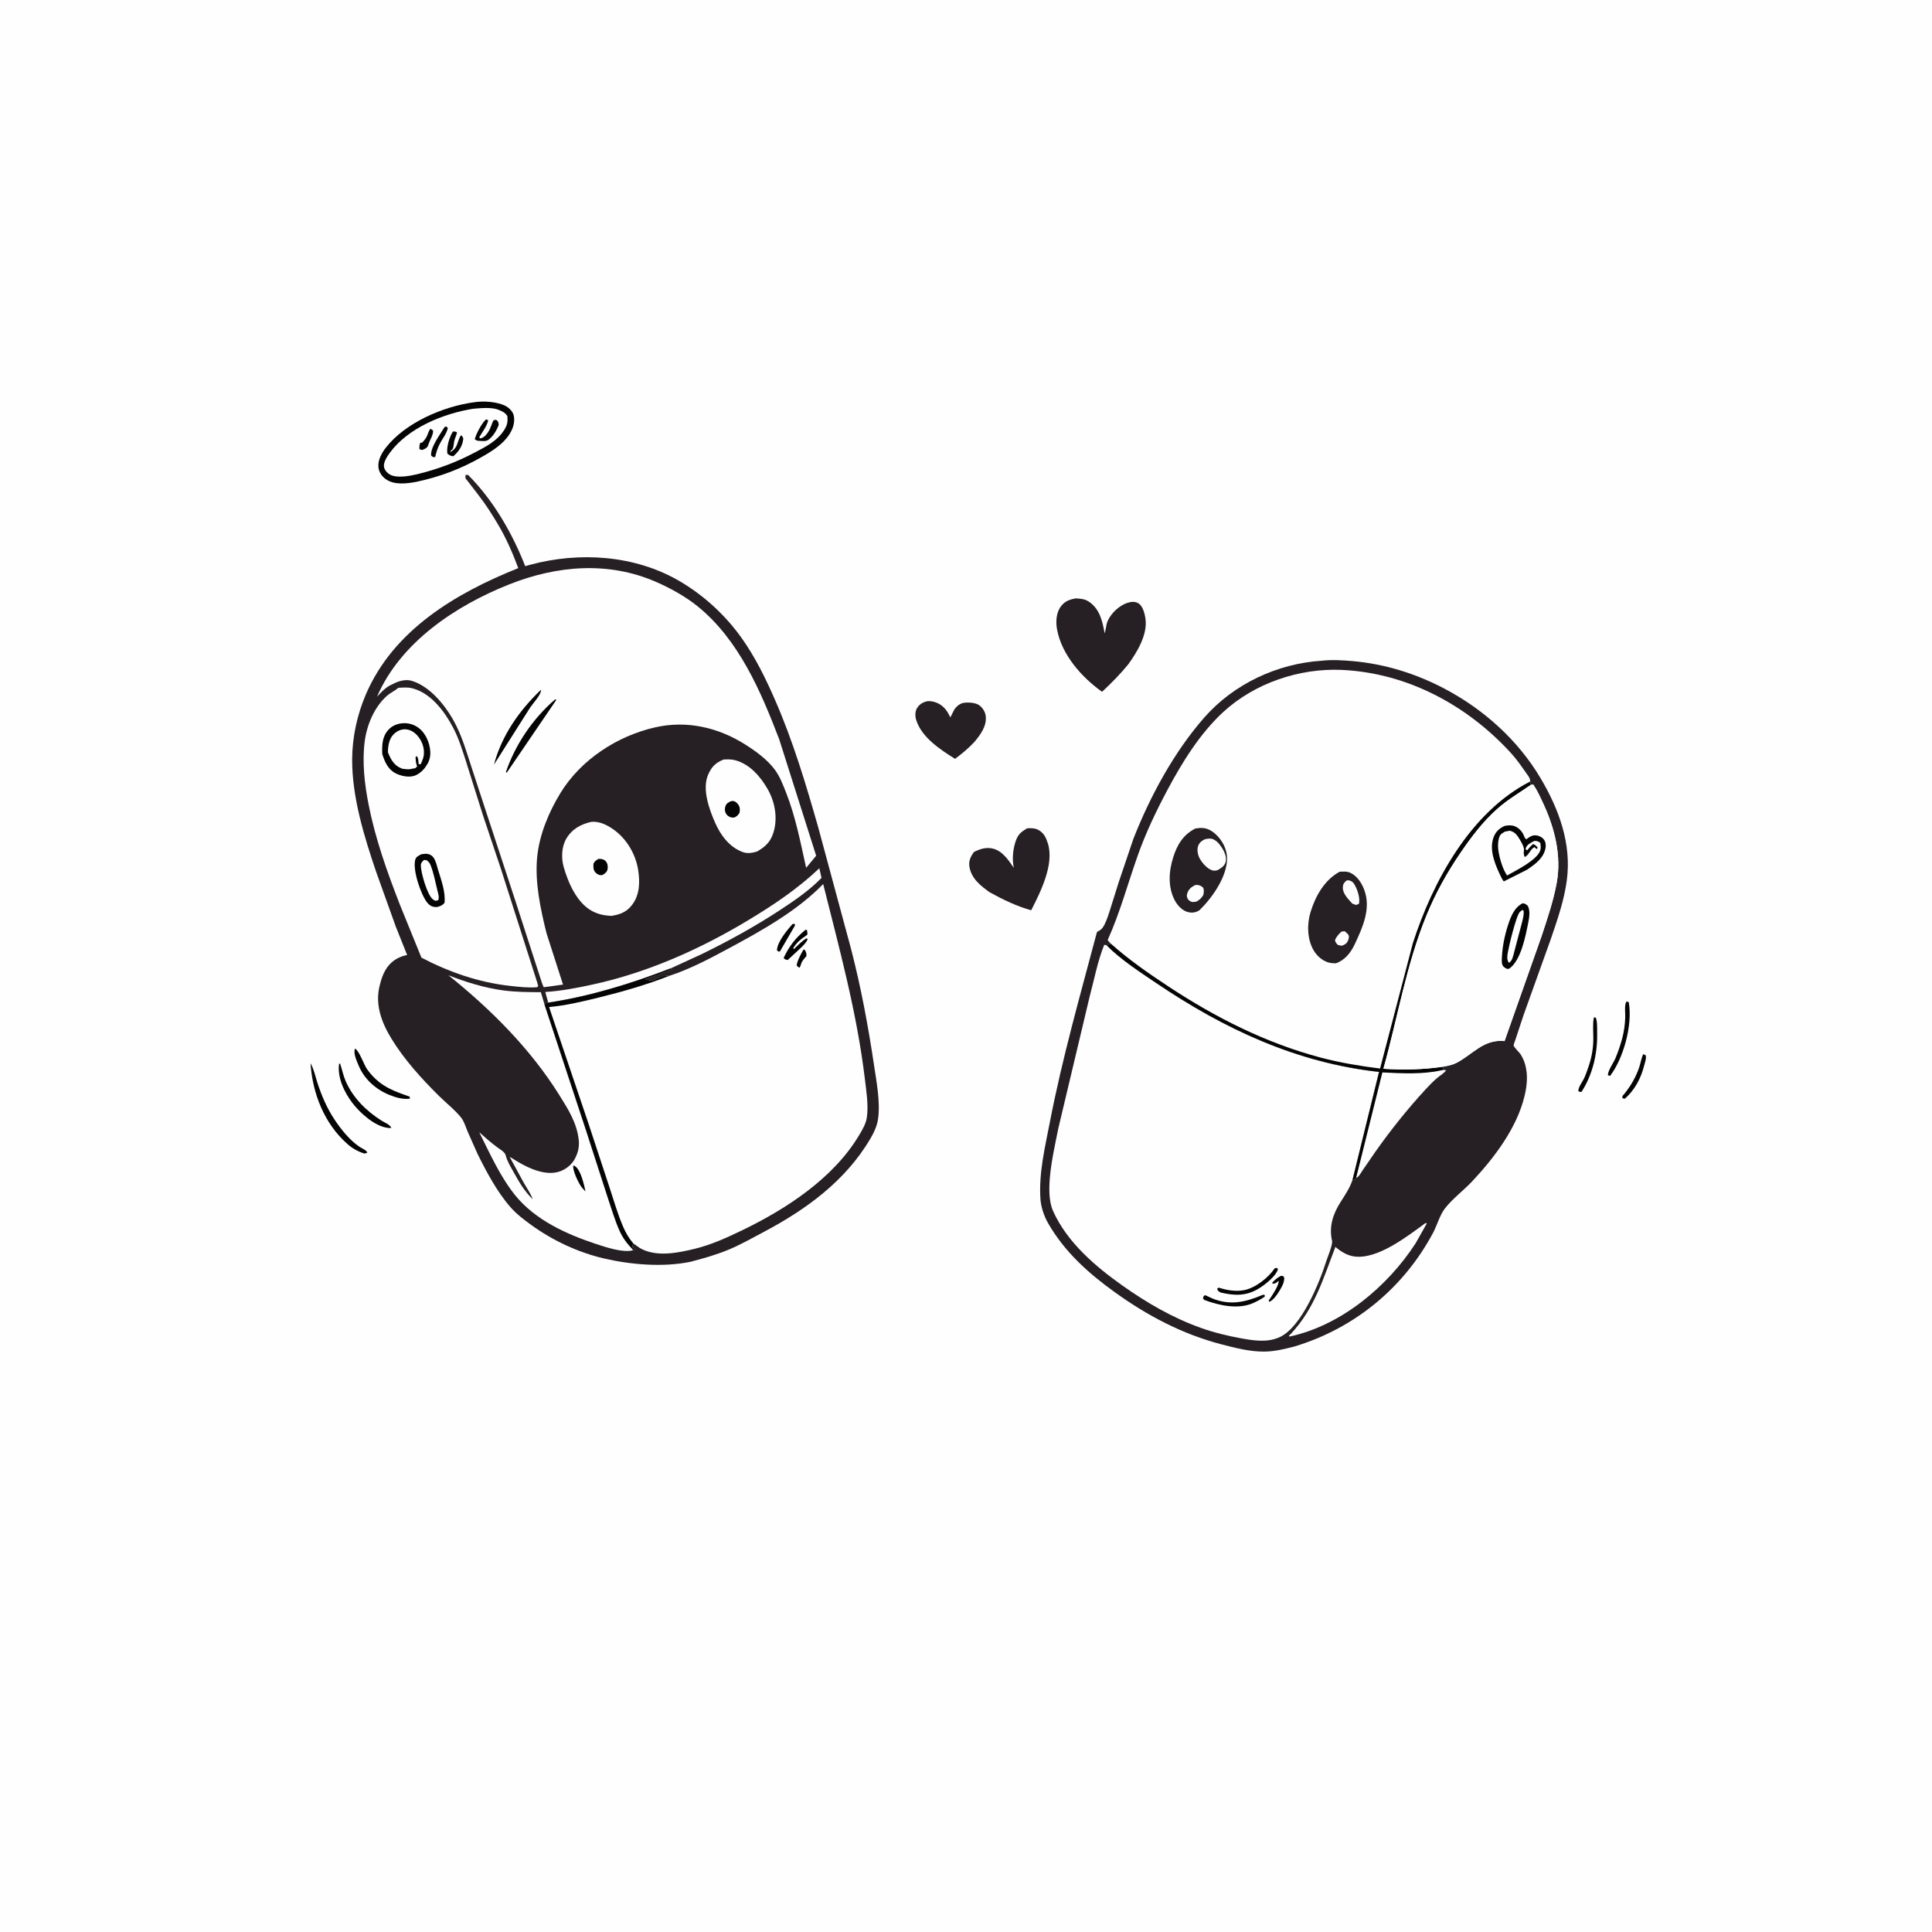 <svg version="1.1" xmlns="http://www.w3.org/2000/svg" style="display: block;" viewBox="0 0 2048 2048" width="1024" height="1024">
<path transform="translate(0,0)" fill="rgb(254,254,254)" d="M -0 -0 L 2048 0 L 2048 2048 L -0 2048 L -0 -0 z"/>
<path transform="translate(0,0)" fill="rgb(5,4,5)" d="M 1741.75 1117.5 L 1744.38 1118.5 C 1744.68 1119.54 1744.81 1119.75 1744.78 1121 C 1744.72 1123.71 1743.46 1127.24 1742.78 1129.89 C 1739.4 1143.14 1732.84 1155.5 1722.5 1164.61 L 1720.06 1164.36 C 1719.19 1161.54 1720.36 1161.44 1722.01 1159.39 C 1728.65 1151.1 1733.88 1142.12 1737.4 1132.06 C 1739.1 1127.21 1739.73 1122.28 1741.75 1117.5 z"/>
<path transform="translate(0,0)" fill="rgb(5,4,5)" d="M 1689.53 1078.5 L 1691.48 1078.66 C 1691.94 1079.64 1692.06 1079.78 1692.32 1081 C 1693.28 1085.53 1692.96 1091.29 1693.04 1095.94 C 1693.43 1117.14 1688.11 1139.55 1676.42 1157.5 C 1675.21 1157.61 1674.32 1157.19 1673.18 1156.82 C 1672.55 1153.2 1677.29 1146.97 1678.98 1143.5 C 1680.89 1139.59 1682.28 1135.37 1683.71 1131.27 C 1687.04 1121.78 1688.89 1111.92 1689 1101.85 C 1689.07 1094.24 1688.15 1085.97 1689.53 1078.5 z"/>
<path transform="translate(0,0)" fill="rgb(5,4,5)" d="M 1724.28 1061.5 L 1726.5 1062.35 L 1726.68 1063.15 C 1730.58 1086.69 1721.08 1121.65 1706.78 1140.5 C 1705.91 1140.42 1705.17 1140.03 1704.37 1139.7 C 1704.75 1134.12 1710.28 1126.94 1712.5 1121.62 C 1715.39 1114.68 1717.92 1107.28 1719.8 1100 C 1721.56 1093.2 1722.62 1085.48 1722.81 1078.49 C 1722.93 1074.23 1722.18 1068.53 1723.02 1064.5 C 1723.34 1062.99 1723.61 1062.68 1724.28 1061.5 z"/>
<path transform="translate(0,0)" fill="rgb(5,4,5)" d="M 376.35 1111.5 C 380.98 1114.12 385.552 1128.27 389.13 1133.42 C 392.71 1138.57 397.322 1143.41 402.256 1147.28 C 411.708 1154.7 423.13 1158.55 434.293 1162.5 L 434.5 1164.62 C 427.422 1165.67 419.527 1163.4 413 1160.77 C 398.511 1154.94 386.177 1144.07 380.147 1129.49 C 378.114 1124.58 374.269 1116.52 376.35 1111.5 z"/>
<path transform="translate(0,0)" fill="rgb(5,4,5)" d="M 359.45 1127.5 L 360.58 1127.58 C 362.583 1133.61 363.819 1139.97 366.339 1145.81 C 374.045 1163.68 388.254 1177.7 404.5 1187.96 C 408.225 1190.31 412.717 1191.62 414.865 1195.5 C 412.953 1195.84 413.586 1195.86 411.482 1195.64 C 397.537 1194.2 381.656 1179.85 373.5 1169.11 C 364.868 1157.74 357.394 1142.11 359.45 1127.5 z"/>
<path transform="translate(0,0)" fill="rgb(5,4,5)" d="M 329.184 1127.07 C 332.764 1133.4 334.21 1140.8 336.434 1147.68 C 340.946 1161.65 346.831 1175.29 355.071 1187.5 C 361.965 1197.71 370.613 1208.5 380.872 1215.5 C 383.812 1217.5 387.676 1218.7 389.5 1221.8 L 386.5 1222.86 C 379.827 1220.86 373.697 1217.47 368.456 1212.87 C 343.903 1191.35 331.242 1159.25 329.184 1127.07 z"/>
<path transform="translate(0,0)" fill="rgb(38,31,35)" d="M 982.095 743.5 C 985.223 742.8 989.007 743.49 991.99 744.566 C 999.362 747.223 1003.55 752.525 1006.86 759.389 L 1007.39 760.5 L 1011.41 752.5 C 1013.68 748.917 1017.43 745.626 1021.77 745.005 C 1026.66 744.306 1034.87 744.763 1038.81 748.174 C 1042.17 751.085 1044.55 755.039 1044.96 759.502 C 1045.93 770.099 1039.21 778.929 1032.82 786.581 C 1026.58 793.241 1019.73 799.006 1012.38 804.393 C 996.626 794.526 976.96 781.714 971.161 763.085 C 969.996 759.341 969.942 754.133 972.054 750.677 C 974.421 746.804 977.826 744.667 982.095 743.5 z"/>
<path transform="translate(0,0)" fill="rgb(38,31,35)" d="M 1089.05 877.982 C 1093.09 877.82 1097.04 877.796 1100.7 879.757 C 1106.56 882.896 1108.91 888.058 1110.82 894.156 C 1117.74 916.3 1102.9 945.752 1093.1 964.924 C 1078 960.793 1062.7 953.383 1049.01 945.799 C 1039.29 938.815 1029.62 931.254 1027.61 918.645 C 1026.65 912.649 1028.94 908.059 1032.27 903.261 C 1038.33 900.044 1045.1 897.896 1052.02 899.441 C 1062.6 901.807 1068.89 911.594 1074.65 919.917 C 1073 911.402 1073.49 902.782 1075.82 894.432 C 1078.26 885.737 1081.2 882.304 1089.05 877.982 z"/>
<path transform="translate(0,0)" fill="rgb(38,31,35)" d="M 1140.43 634.318 C 1145.89 634.676 1149.86 634.855 1154.51 637.962 C 1165.77 645.467 1168.79 658.983 1170.96 671.398 C 1171.5 669.48 1172.03 667.633 1172.32 665.659 C 1172.73 662.846 1173.16 660.361 1174.39 657.765 C 1178.23 649.651 1186.84 641.528 1195.48 638.941 C 1199.47 637.748 1203.1 637.374 1206.84 639.605 C 1211.6 642.449 1213.63 651.141 1214.3 656.212 C 1216.5 672.864 1205.32 691.423 1195.91 704.327 C 1187.27 714.893 1178.19 724.027 1168.24 733.331 C 1146.62 717.927 1125.64 694.295 1120.55 667.455 C 1119.07 659.652 1119.48 649.855 1124.27 643.248 C 1128.58 637.304 1133.5 635.547 1140.43 634.318 z"/>
<path transform="translate(0,0)" fill="rgb(5,4,5)" d="M 502.83 426.376 C 512.649 424.836 527.304 425.746 536.18 430.475 C 539.762 432.383 543.728 436.408 544.608 440.5 C 546.082 447.361 543.847 454.327 540.175 460.11 C 533.334 470.886 521.653 478.145 510.836 484.325 C 488.422 497.132 466.434 505.417 441.269 510.78 C 430.891 512.694 417.938 514.358 408.862 507.868 C 404.789 504.956 401.792 500.54 401.174 495.5 C 400.271 488.134 404.535 480.32 408.917 474.669 C 429.602 447.987 470.018 430.717 502.83 426.376 z"/>
<path transform="translate(0,0)" fill="rgb(254,254,254)" d="M 501.72 433.286 C 509.753 432.629 521.103 431.432 528.618 434.436 L 530 435.047 C 533.647 436.627 535.537 437.697 537.813 441 C 538.364 446.69 537.915 450.126 534.922 455.085 C 527.673 467.092 515.298 473.377 503.325 479.661 C 483.218 490.215 463.71 497.521 441.671 502.834 C 434.027 504.59 420.608 507.113 413.5 503.126 C 410.383 501.378 407.444 498.209 406.995 494.49 C 406.434 489.849 410.503 483.708 413.088 480.151 C 432.439 453.532 470.189 438.274 501.72 433.286 z"/>
<path transform="translate(0,0)" fill="rgb(5,4,5)" d="M 456.097 454.5 C 457.182 454.802 458.189 455.82 459.087 456.5 C 459.204 461.527 456.058 465.537 454.494 470.161 L 453.7 472.5 C 452.27 475.385 450.234 475.786 447.5 477.047 L 444.72 476.201 C 444.288 473.627 444.761 471.994 445.299 469.5 L 447.5 469.135 C 450.01 466.517 451.934 464.39 453.126 460.898 C 453.958 458.459 454.731 456.685 456.097 454.5 z"/>
<path transform="translate(0,0)" fill="rgb(5,4,5)" d="M 471.389 452.5 L 473.456 452.159 L 474.717 454 C 473.067 460.301 469.145 464.777 466.188 470.408 C 463.773 475.005 462.493 479.501 461.279 484.5 C 458.856 484.716 458.989 484.535 457.056 483 C 455.896 474.378 467.047 459.79 471.389 452.5 z"/>
<path transform="translate(0,0)" fill="rgb(5,4,5)" d="M 480.041 457.5 C 482.521 457.187 482.391 457.408 484.5 458.394 C 483.717 461.717 482.137 464.725 481.403 468.057 C 480.987 469.946 480.833 473.943 480.027 475.5 C 479.013 477.458 477.869 476.529 477.5 479.274 C 481.442 476.633 483.383 474.703 484.894 470.057 C 485.825 467.195 486.781 464.709 488.106 462.007 L 489.5 461.637 L 491.064 464.5 L 491.037 465.442 C 490.299 472.983 486.084 478.858 480.5 483.649 C 477.641 483.227 476.463 482.755 474.248 480.891 C 473.071 473.888 476.45 463.382 480.041 457.5 z"/>
<path transform="translate(0,0)" fill="rgb(5,4,5)" d="M 515.299 444.5 L 517.49 445.5 C 516.612 451.056 510.949 458.477 508.034 463.5 L 509 464.775 C 509.924 464.524 510.524 464.415 511.358 464.03 C 515.839 461.96 519.24 455.505 520.793 451.103 C 521.531 449.01 522.159 447.255 523.345 445.351 L 526 444.985 C 528.482 447.163 528.265 447.184 528.661 450.5 C 526.476 456.013 523.306 461.693 518.641 465.5 C 516.11 467.566 513.954 467.728 510.799 467.469 C 507.601 467.206 505.716 467.808 503.263 465.5 C 504.871 459.607 510.626 448.545 515.299 444.5 z"/>
<path transform="translate(0,0)" fill="rgb(38,31,35)" d="M 1400.86 700.424 C 1411.42 699.141 1423.47 699.876 1434.02 700.813 C 1468.19 703.851 1500.99 714.081 1531.29 730.061 C 1572.67 751.883 1608.87 784.296 1632.88 824.596 C 1652.46 857.442 1666.05 894.304 1660.91 933 C 1658.04 954.669 1651 974.604 1644.02 995.176 L 1615.06 1075.95 L 1606.36 1102.28 C 1606.04 1103.32 1604.4 1107.29 1604.54 1108.23 C 1604.83 1110.14 1610.39 1115.4 1611.8 1117.5 C 1613.93 1120.69 1615.72 1124.78 1616.74 1128.45 C 1619.86 1139.76 1618.73 1150.76 1616.03 1162 C 1607.95 1195.69 1583.89 1227.47 1560.51 1252.33 C 1551.39 1262.04 1539.32 1270.94 1531.4 1281.38 C 1526.25 1288.18 1523.19 1299.23 1519.03 1307 C 1487.74 1365.45 1435.81 1408.08 1372.24 1427.31 C 1361.56 1430.09 1351.11 1432.65 1340 1432.74 C 1324.66 1432.86 1309.26 1428.82 1294.5 1424.98 C 1253.47 1414.31 1215.96 1394.49 1181.67 1369.77 C 1153.56 1349.51 1128.75 1327.24 1111.21 1296.96 C 1106.74 1289.24 1103.4 1279.4 1102.86 1270.48 C 1101.18 1243.04 1107.72 1216.24 1112.9 1189.5 C 1126.07 1121.43 1145.08 1054.89 1162.84 987.936 C 1164.94 986.766 1167.18 985.631 1168.64 983.65 C 1172.01 979.072 1174.08 972.279 1175.92 966.939 L 1185.8 935.44 L 1201.48 889.094 C 1219.17 844.003 1244.63 796.997 1276.71 760.478 C 1307.89 724.98 1353.97 703.458 1400.86 700.424 z"/>
<path transform="translate(0,0)" fill="rgb(254,254,254)" d="M 1511.08 1296.5 L 1512.5 1296.83 L 1500.57 1318.01 C 1470.75 1363.94 1421.54 1405.09 1367 1416.81 L 1366.22 1416 L 1368.75 1413.53 C 1393.73 1386.76 1402.84 1354.88 1415.6 1321.75 C 1421.25 1326.65 1427.96 1330.84 1435.5 1331.89 C 1460.42 1335.35 1492.14 1310.25 1511.08 1296.5 z"/>
<path transform="translate(0,0)" fill="rgb(254,254,254)" d="M 1433.66 1251.01 C 1430.5 1259.85 1426.05 1266.39 1421.05 1274.22 C 1413.02 1286.81 1408.56 1300.37 1412.02 1315.27 C 1412.95 1319.25 1407.39 1332.24 1406.03 1336.54 C 1398.63 1359.86 1379.91 1406.08 1357.09 1417.14 C 1343.99 1423.49 1329.17 1421.12 1315.46 1418.65 C 1301.02 1416.04 1286.62 1412.5 1272.79 1407.56 C 1242.94 1396.9 1215.8 1381.11 1190 1362.88 C 1161.14 1342.49 1131.05 1316.71 1116.31 1283.77 C 1111.48 1272.96 1111.98 1258.12 1113.07 1246.5 C 1114.65 1229.75 1118.6 1212.5 1121.89 1196 L 1154.89 1057.17 C 1159.79 1038.97 1163.46 1018.96 1170.53 1001.53 L 1173.03 1002.01 C 1187.82 1017.06 1208.11 1030.18 1225.64 1042.03 C 1297.74 1090.78 1374.38 1126.66 1461.85 1136.26 L 1433.66 1251.01 z"/>
<path transform="translate(0,0)" fill="rgb(5,4,5)" d="M 1357.72 1352.5 L 1360.07 1352.55 L 1361.4 1354.5 C 1361.28 1358.1 1360.54 1360.52 1358.87 1363.74 C 1356.42 1368.46 1350.58 1378.26 1345.5 1379.95 L 1344.85 1378.5 L 1346.31 1376.54 C 1349.19 1372.04 1355.57 1362.92 1355.5 1357.72 C 1352.99 1359.62 1352.22 1360.72 1349.01 1360.87 L 1348.73 1359.5 C 1351.58 1356.54 1354.08 1354.43 1357.72 1352.5 z"/>
<path transform="translate(0,0)" fill="rgb(5,4,5)" d="M 1338.77 1372.5 L 1340.68 1372.69 L 1340.67 1374.5 C 1336.95 1377.08 1333.06 1379.18 1328.94 1381.06 C 1312.7 1388.47 1292.48 1383.92 1276.5 1377.97 L 1275.24 1376.4 C 1275.81 1374.08 1275.3 1374.35 1277.5 1372.9 L 1285.28 1376.49 C 1304.42 1384.14 1320.57 1380.25 1338.77 1372.5 z"/>
<path transform="translate(0,0)" fill="rgb(5,4,5)" d="M 1351.18 1344.5 L 1353.1 1343.98 L 1354.68 1345 L 1354.48 1345.99 C 1352.24 1353.01 1340.89 1361.82 1334.72 1365.67 C 1321.17 1374.11 1308.61 1373.59 1293.78 1370.1 C 1291.42 1368.56 1290.96 1368.67 1290.22 1366 L 1292 1364.94 C 1300.42 1367.75 1310.17 1369.31 1318.98 1367.57 C 1330.83 1365.22 1344.63 1354.39 1351.18 1344.5 z"/>
<path transform="translate(0,0)" fill="rgb(254,254,254)" d="M 1177.62 1000.37 C 1176.23 999.138 1175.21 998.049 1174.18 996.5 C 1187.34 967.236 1195.37 937.076 1206.02 906.977 C 1214.56 882.852 1225.32 860.314 1237.32 837.758 C 1253.06 808.208 1271.8 777.755 1296.58 754.867 C 1329.78 724.206 1377.39 708.11 1422.26 710.129 C 1491.8 713.258 1555.58 747.683 1601.92 798.543 C 1607.72 804.899 1612.71 812.092 1617.59 819.154 C 1619.56 822.004 1622.21 824.781 1622.06 828.409 L 1622.84 831.932 L 1625.29 831.634 C 1629.59 837.905 1632.81 845.107 1636.02 852 C 1648.03 877.828 1655.36 907.106 1650.21 935.625 C 1646.74 954.818 1640.36 973.473 1634.28 991.955 L 1594.88 1103.61 L 1593.71 1103.5 C 1572.33 1101.77 1560.7 1118.1 1543.76 1126.75 C 1539.36 1129 1534.46 1129.86 1529.64 1130.75 L 1529.39 1134.25 L 1532.93 1134.5 C 1530.78 1137.59 1526.73 1139.9 1523.82 1142.33 C 1519.05 1146.33 1514.65 1150.92 1510.44 1155.5 C 1491.79 1175.77 1474.29 1197.75 1458.37 1220.23 L 1443.97 1241.15 C 1442.33 1243.58 1440.41 1247.54 1437.56 1248.56 C 1435.96 1250.18 1436.02 1250.66 1433.66 1251.01 L 1461.85 1136.26 C 1374.38 1126.66 1297.74 1090.78 1225.64 1042.03 C 1208.11 1030.18 1187.82 1017.06 1173.03 1002.01 C 1174.41 1001.28 1176.13 1000.87 1177.62 1000.37 z"/>
<path transform="translate(0,0)" fill="rgb(38,31,35)" d="M 1267.09 878.275 L 1270.98 877.761 C 1277.87 877.073 1283.38 879.551 1288.5 884.157 C 1295.5 890.448 1300.6 899.988 1300.73 909.5 C 1301 929.101 1285.09 951.557 1271.76 964.626 L 1270.88 965.233 C 1266.92 967.652 1262.68 967.956 1258.29 966.549 C 1252.66 964.743 1247.91 959.391 1245.25 954.318 C 1237.89 940.301 1238.95 923.601 1243.61 908.891 C 1247.9 895.357 1254.25 884.792 1267.09 878.275 z"/>
<path transform="translate(0,0)" fill="rgb(254,254,254)" d="M 1266.31 938.5 C 1267.12 938.236 1267.63 938.012 1268.55 938.034 C 1271.34 938.1 1273.12 939.062 1275.26 940.781 C 1276.61 943.578 1276.06 945.731 1275.61 948.663 C 1273.58 951.992 1271.84 953.653 1268.5 955.658 L 1265 956.228 C 1262.3 956.167 1259.85 954.618 1258.72 952.092 C 1257.83 950.094 1257.96 949.078 1258.58 947.048 C 1259.9 942.696 1262.48 940.637 1266.31 938.5 z"/>
<path transform="translate(0,0)" fill="rgb(254,254,254)" d="M 1277.59 889.5 C 1279.66 889.183 1282.02 888.718 1284.09 889.074 C 1288.49 889.828 1292.3 894.186 1294.64 897.672 C 1297.76 902.315 1301.1 908.948 1298.93 914.682 C 1297.52 918.413 1293.76 920.662 1290.5 922.516 C 1288.72 922.853 1287.12 923.205 1285.31 922.688 C 1279.7 921.074 1274.1 914.585 1271.5 909.58 C 1269.61 905.944 1268.62 900.408 1270.17 896.499 C 1271.6 892.904 1274.21 891.022 1277.59 889.5 z"/>
<path transform="translate(0,0)" fill="rgb(38,31,35)" d="M 1420.07 924.08 C 1424.01 923.894 1427.84 923.525 1431.5 925.232 C 1438.56 928.525 1443.33 935.895 1446.03 942.928 C 1453.64 962.81 1444.65 982.524 1436.28 1000.51 C 1431.93 1009.84 1425.94 1017.58 1416.13 1021.16 C 1413.45 1021.15 1410.91 1021.03 1408.31 1020.29 C 1401.48 1018.33 1395.67 1013.06 1392.24 1006.95 C 1385.64 995.196 1385.35 979.52 1389.23 966.857 C 1394.48 949.752 1404 932.771 1420.07 924.08 z"/>
<path transform="translate(0,0)" fill="rgb(254,254,254)" d="M 1422.04 987.5 L 1425.5 987.136 L 1429.08 990.5 C 1430.43 992.591 1429.89 994.846 1428.96 997 C 1427.43 1000.54 1425.8 1001.05 1422.55 1002.5 L 1418.5 1001.84 C 1416.32 999.708 1415.79 999.427 1415.15 996.5 C 1416.86 992.642 1418.98 990.363 1422.04 987.5 z"/>
<path transform="translate(0,0)" fill="rgb(254,254,254)" d="M 1427.17 933.5 C 1429.53 933.007 1428.62 932.921 1430.92 933.512 C 1433.33 934.133 1434.83 935.837 1436.02 937.97 C 1439.02 943.344 1442 951.972 1440.5 958.144 L 1437.5 959.299 L 1433.5 957.868 C 1429.44 953.283 1423.37 947.514 1423.47 941 C 1423.54 937.001 1424.55 936.106 1427.17 933.5 z"/>
<path transform="translate(0,0)" fill="rgb(5,4,5)" d="M 1622.06 828.409 L 1622.84 831.932 C 1610.75 840.389 1598.09 847.684 1587.03 857.569 C 1571.74 871.232 1559.81 887.042 1548.29 903.908 C 1533.94 924.907 1521.71 946.923 1512.08 970.5 C 1490.72 1022.74 1481.6 1078.84 1466.47 1132.92 C 1487.89 1134.28 1508.34 1133.9 1529.64 1130.75 L 1529.39 1134.25 L 1532.93 1134.5 C 1530.78 1137.59 1526.73 1139.9 1523.82 1142.33 C 1519.05 1146.33 1514.65 1150.92 1510.44 1155.5 C 1491.79 1175.77 1474.29 1197.75 1458.37 1220.23 L 1443.97 1241.15 C 1442.33 1243.58 1440.41 1247.54 1437.56 1248.56 C 1435.96 1250.18 1436.02 1250.66 1433.66 1251.01 L 1461.85 1136.26 C 1374.38 1126.66 1297.74 1090.78 1225.64 1042.03 C 1208.11 1030.18 1187.82 1017.06 1173.03 1002.01 C 1174.41 1001.28 1176.13 1000.87 1177.62 1000.37 C 1196.3 1017.11 1217.28 1031.65 1238.19 1045.45 C 1288.25 1078.5 1341.77 1105.65 1400.02 1121.09 C 1420.79 1126.59 1441.65 1129.99 1462.92 1132.7 L 1497.65 999.912 C 1518.73 934.533 1558.54 860.923 1622.06 828.409 z"/>
<path transform="translate(0,0)" fill="rgb(254,254,254)" d="M 1529.39 1134.25 L 1532.93 1134.5 C 1530.78 1137.59 1526.73 1139.9 1523.82 1142.33 C 1519.05 1146.33 1514.65 1150.92 1510.44 1155.5 C 1491.79 1175.77 1474.29 1197.75 1458.37 1220.23 L 1443.97 1241.15 C 1442.33 1243.58 1440.41 1247.54 1437.56 1248.56 L 1465.39 1136.81 C 1485.87 1137.82 1507.69 1139.07 1527.88 1134.59 L 1529.39 1134.25 z"/>
<path transform="translate(0,0)" fill="rgb(254,254,254)" d="M 1622.84 831.932 L 1625.29 831.634 C 1629.59 837.905 1632.81 845.107 1636.02 852 C 1648.03 877.828 1655.36 907.106 1650.21 935.625 C 1646.74 954.818 1640.36 973.473 1634.28 991.955 L 1594.88 1103.61 L 1593.71 1103.5 C 1572.33 1101.77 1560.7 1118.1 1543.76 1126.75 C 1539.36 1129 1534.46 1129.86 1529.64 1130.75 C 1508.34 1133.9 1487.89 1134.28 1466.47 1132.92 C 1481.6 1078.84 1490.72 1022.74 1512.08 970.5 C 1521.71 946.923 1533.94 924.907 1548.29 903.908 C 1559.81 887.042 1571.74 871.232 1587.03 857.569 C 1598.09 847.684 1610.75 840.389 1622.84 831.932 z"/>
<path transform="translate(0,0)" fill="rgb(5,4,5)" d="M 1614.07 957.5 C 1616.53 957.73 1617.14 958.37 1619.19 959.819 C 1622.48 964.697 1621.04 973.006 1619.92 978.5 C 1617.06 992.648 1612.19 1018.66 1599.5 1027.03 L 1597.1 1026.93 C 1595.28 1025.79 1593.64 1025.15 1592.72 1023.09 C 1591.57 1020.48 1591.96 1016.71 1592.12 1013.87 C 1592.74 1002.83 1595.14 991.075 1598.58 980.59 C 1601.57 971.512 1605.13 962.044 1614.07 957.5 z"/>
<path transform="translate(0,0)" fill="rgb(254,254,254)" d="M 1614.08 964.5 L 1614.93 965.281 C 1615.78 968.86 1614.39 973.484 1613.6 977.009 L 1605.12 1009.11 C 1604.04 1013.14 1603.24 1018.5 1599.5 1020.66 C 1597.13 1017.17 1597.67 1013.67 1598.34 1009.7 C 1599.52 1002.78 1607.23 970.346 1611.24 966.5 C 1612.07 965.698 1613.13 965.167 1614.08 964.5 z"/>
<path transform="translate(0,0)" fill="rgb(5,4,5)" d="M 1594.96 875.5 C 1598.48 874.794 1602.27 874.466 1605.69 875.849 C 1610.05 877.615 1613.54 881.297 1615.29 885.585 C 1616.2 887.816 1616.05 888.147 1618 889.733 C 1621.02 887.263 1624.25 885.051 1628.36 885.512 C 1631.52 885.868 1634.66 887.435 1636.63 889.987 C 1638.43 892.334 1638.85 895.964 1638.34 898.815 C 1636.42 909.638 1627.29 916.15 1618.81 921.881 L 1594.07 934.34 C 1592.98 933.009 1592.23 931.771 1591.48 930.217 C 1585.38 917.631 1578.01 901.308 1583.32 887.387 C 1585.56 881.492 1589.32 878.108 1594.96 875.5 z"/>
<path transform="translate(0,0)" fill="rgb(254,254,254)" d="M 1595.47 881.5 L 1600.5 880.572 C 1604.12 881.605 1606.23 882.936 1608.5 886.016 C 1610.52 888.752 1615.98 897.612 1615.5 900.971 C 1615.03 904.218 1615.03 905.449 1616.25 908.5 C 1620.91 906.38 1621.94 900.409 1626.5 897.985 L 1629 900.098 L 1630.02 898.5 C 1628.42 896.805 1627.37 895.283 1625 894.77 C 1622.87 896.69 1621.08 898.543 1619.31 900.8 L 1618.76 901.5 L 1617.15 900 L 1617.44 898.924 C 1618.86 895.046 1623.13 893.225 1626.5 891.36 C 1629.77 891.563 1630.18 891.571 1632.8 893.5 C 1633.15 896.018 1633.55 899.171 1632.7 901.616 C 1629.11 911.969 1606.5 922.977 1597.52 928.068 C 1593.49 921.628 1591.41 915.513 1589.62 908.212 C 1587.96 901.447 1587.11 893.962 1589.35 887.215 C 1590.33 884.241 1592.88 882.904 1595.47 881.5 z"/>
<path transform="translate(0,0)" fill="rgb(38,31,35)" d="M 493.464 503.5 C 494.968 503.256 494.034 503.34 496.276 503.5 C 522.94 530.328 542.996 565.045 556.745 600.12 L 562.06 598.663 C 614.049 584.657 672.703 588.325 719.939 615.781 C 745.678 630.741 768.678 651.813 785.976 676.063 C 800.686 696.685 811.858 719.633 821.938 742.79 C 840.786 786.088 854.408 831.58 867.328 876.941 L 902.182 1006 C 912.635 1046.39 920.285 1087.48 926.443 1128.73 C 929.078 1146.37 933.26 1168.01 930.841 1185.72 C 929.789 1193.42 926.471 1200.56 922.551 1207.19 C 896.069 1252.02 854.363 1282.28 809.11 1306.18 C 797.036 1312.56 785.025 1319.41 772.407 1324.67 C 759.23 1330.16 745.548 1334.01 731.758 1337.59 C 702.779 1343.52 668.662 1340.65 640 1333.96 C 612.843 1327.62 585.901 1315.01 563.379 1298.7 C 555.418 1292.93 547.775 1287.21 541.237 1279.78 C 527.102 1263.73 515.554 1242.12 506.121 1222.94 L 495.532 1199.09 C 493.681 1194.58 491.904 1188.62 488.868 1184.79 C 482.372 1176.6 472.769 1169.09 465.28 1161.68 C 446.784 1143.37 428.493 1123.23 414.899 1100.96 C 404.548 1084.01 397.387 1065.01 402.43 1044.97 L 402.938 1043 C 404.293 1037.6 405.941 1032.77 408.783 1027.98 C 413.615 1019.84 421.092 1014.68 430.229 1012.63 L 431.568 1012.34 L 419.46 981.972 L 398.87 924.589 C 386.001 886.673 372.973 844.675 373.315 804.212 C 373.511 781.027 378.691 757.419 387.82 736.125 C 417.1 667.821 483.282 628.649 549.419 602.236 C 543.447 586.401 536.873 571.01 528.222 556.42 C 521.81 545.608 514.872 534.626 507.132 524.719 L 496.451 510.828 C 495.899 510.098 493.736 507.758 493.5 506.918 C 493.191 505.821 493.476 504.639 493.464 503.5 z"/>
<path transform="translate(0,0)" fill="rgb(254,254,254)" d="M 581.158 1062.81 L 577.994 1051.55 C 594.657 1050.49 611.081 1047.35 627.379 1043.83 C 686.595 1031.05 742.986 1005.85 794.711 974.525 C 821.357 958.389 845.827 941.861 868.529 920.411 L 870.839 930.59 C 857.814 943.972 842.569 954.385 827.019 964.591 C 800.28 982.141 772.46 997.434 743.718 1011.46 L 711.165 1026.42 C 669.678 1042.51 625.242 1056.22 581.158 1062.81 z"/>
<path transform="translate(0,0)" fill="rgb(254,254,254)" d="M 767.097 805.103 C 771.111 804.977 775.079 804.766 779 805.779 C 794.719 809.844 806.175 823.173 813.896 836.75 C 821.578 850.256 824.589 867.39 819.899 882.5 C 816.786 892.526 811.107 897.823 802.252 902.758 C 796.884 904.228 792.224 905.117 786.871 903.063 C 772.983 897.735 763.776 885.184 757.988 871.985 C 751.706 857.657 744.189 836.708 750.491 821.608 C 754.145 812.853 758.454 808.626 767.097 805.103 z"/>
<path transform="translate(0,0)" fill="rgb(5,4,5)" d="M 774.317 849.5 C 775.096 849.309 776.218 848.976 777.013 849.06 C 779.278 849.299 780.654 850.566 782.037 852.218 C 784.547 855.216 784.436 857.794 783.985 861.5 C 782.268 864.267 781.426 865.135 778.5 866.563 C 776.758 866.671 776.487 866.837 774.846 866.403 C 772.475 865.776 770.513 864.281 769.38 862.088 C 768.174 859.754 768.131 856.958 769.024 854.5 C 770.064 851.633 771.809 850.874 774.317 849.5 z"/>
<path transform="translate(0,0)" fill="rgb(254,254,254)" d="M 627.024 871.142 C 635.395 870.515 643.307 874.366 650 879.044 C 664.168 888.947 673.865 905.33 676.5 922.334 C 678.478 935.096 678.185 948.608 669.962 959.3 C 664.065 966.966 657.126 969.487 647.967 970.894 C 640.548 970.466 634.082 969.234 627.5 965.671 C 611.48 956.997 602.2 935.611 597.496 918.898 C 594.831 909.43 595.275 897.383 600.436 888.804 C 606.559 878.627 615.825 873.672 627.024 871.142 z"/>
<path transform="translate(0,0)" fill="rgb(5,4,5)" d="M 634.337 910.5 L 634.971 910.427 C 637.794 910.437 640.063 910.794 642.098 912.96 C 644.117 915.108 644.611 918.692 644.018 921.5 C 643.341 924.702 641.236 925.834 638.782 927.5 L 637.32 927.731 C 634.92 927.738 632.762 926.568 631.182 924.832 C 628.674 922.075 629.017 919.006 629.066 915.5 C 630.769 912.582 631.541 912.194 634.337 910.5 z"/>
<path transform="translate(0,0)" fill="rgb(254,254,254)" d="M 671.087 1324.84 L 670.143 1325.55 C 659.652 1327.97 641.709 1321.94 631.642 1318.61 C 600.454 1308.29 567.163 1293.18 546.06 1266.96 C 530.076 1247.1 519.385 1222.91 508.015 1200.23 C 514.128 1205.7 520.232 1211.05 526.802 1215.97 C 529.615 1218.08 535.182 1221.12 536.001 1224.5 C 537.514 1230.74 540.927 1236.15 544.026 1241.75 C 550.085 1252.69 555.605 1262.47 564.705 1271.22 C 562.43 1264.88 558.362 1259.35 555.055 1253.51 L 540.222 1226.26 L 549.572 1231.92 C 561.581 1238.98 578.239 1246.32 592.357 1242.1 C 599.456 1239.98 606.389 1234.53 609.623 1227.9 L 610.362 1226.32 C 613.16 1220.47 614.179 1214.72 613.469 1208.27 C 611.485 1190.26 602.369 1175.96 592.989 1160.96 C 562.201 1111.7 520.436 1070 475.356 1033.83 C 494.082 1041.14 513.092 1047.06 533.094 1049.81 C 546.343 1051.64 559.975 1051.69 573.333 1051.77 L 577.236 1064.91 L 620.683 1196.55 L 644.589 1270.51 C 648.511 1282.07 651.95 1293.97 656.988 1305.1 C 660.483 1312.82 665.205 1318.81 671.087 1324.84 z"/>
<path transform="translate(0,0)" fill="rgb(5,4,5)" d="M 607.736 1235.5 C 608.737 1235.66 608.567 1235.56 609.726 1236.33 C 615.691 1240.3 619.195 1256.04 620.66 1263 L 619.822 1262.15 L 618.58 1260.8 L 616.292 1258.18 C 613.133 1253.71 606.789 1240.93 607.736 1235.5 z"/>
<path transform="translate(0,0)" fill="rgb(254,254,254)" d="M 422.154 729.102 C 427.314 728.852 432.485 728.283 437.5 729.747 L 438.745 730.095 C 457.694 735.75 471.676 754.81 480.389 771.455 C 486.566 783.255 490.355 795.879 494.41 808.497 L 511.88 863.973 L 530.953 920.907 L 569.326 1040.98 L 570.5 1045.08 L 569.5 1046.47 C 560.045 1047.31 549.936 1046.08 540.5 1045.05 C 507.583 1041.44 475.918 1030.43 446.732 1015.15 L 423.6 958.264 C 410.266 923.869 397.893 889.278 390.748 853 C 386.507 831.464 383.769 808.107 386.563 786.248 C 388.838 768.45 396.643 749.671 410.221 737.556 C 413.707 734.446 417.878 732.709 421.376 729.813 L 422.154 729.102 z"/>
<path transform="translate(0,0)" fill="rgb(5,4,5)" d="M 446.689 905.5 L 451.5 904.999 C 454.568 905.058 457.448 906.384 459.34 908.793 C 461.861 912.004 463.184 918.07 464.371 921.994 C 467.731 933.092 472.378 945.229 471.229 957 C 468.878 959.762 467.815 959.978 464.5 961.211 C 462.349 961.583 463.028 961.599 460.728 961.41 C 457.379 961.135 454.674 959.215 452.689 956.596 C 445.912 947.66 437.371 922.524 440.129 911.5 C 441.002 908.009 443.858 907.083 446.689 905.5 z"/>
<path transform="translate(0,0)" fill="rgb(254,254,254)" d="M 449.539 911.5 L 452.5 911.995 C 454.098 913.407 455.395 914.575 456.223 916.591 C 459.627 924.883 461.464 934.851 463.59 943.586 C 464.391 946.877 465.931 951.074 464.5 954.312 L 461.5 954.888 C 460.219 954.262 460.153 954.293 458.869 953.332 C 452.895 948.856 446.12 924.885 446.103 917.5 C 446.097 914.621 447.644 913.39 449.539 911.5 z"/>
<path transform="translate(0,0)" fill="rgb(5,4,5)" d="M 405.237 799.347 C 404.835 789.936 404.999 780.936 411.804 773.514 C 416.212 768.705 422.544 766.578 428.973 766.589 C 435.685 766.6 442.456 769.623 447.023 774.515 C 452.985 780.902 456.479 790.896 456.144 799.638 C 455.996 803.511 454.56 808.099 452.177 811.186 C 449.646 815.828 444.455 820.611 439.39 822.321 C 433.018 824.472 424.617 822.526 418.845 819.454 C 411.185 815.376 407.653 807.17 405.237 799.347 z"/>
<path transform="translate(0,0)" fill="rgb(254,254,254)" d="M 411.198 797.38 C 411.318 790.745 412.42 783.009 417.469 778.167 C 420.87 774.904 425.191 772.845 430 773.125 C 435.439 773.443 439.977 776.623 443.287 780.76 C 447.641 786.204 450.12 793.448 449.24 800.431 C 448.83 803.692 447.655 806.339 446.323 809.293 L 446.01 810.039 C 444.843 810.15 445.591 810.112 443.764 810 C 443.508 807.116 443.696 803.837 441.806 801.5 L 440.51 802.5 C 440.614 805.292 440.726 807.905 441.569 810.594 L 442.192 812.5 L 440.161 814.315 L 436.5 814.978 C 433.629 815.651 432.372 815.524 429.5 815.228 C 428.022 815.075 426.878 815.077 425.5 814.519 C 417.584 811.312 414.143 804.841 411.198 797.38 z"/>
<path transform="translate(0,0)" fill="rgb(254,254,254)" d="M 416.001 725.342 C 409.292 728.031 404.478 733.331 399.657 738.51 C 424.689 680.716 483.114 641.967 539.801 619.468 C 590.181 599.472 644.862 594.667 695.687 616.94 C 710.909 623.611 727.085 632.574 739.977 643.1 C 783.339 678.503 806.41 732.685 825.949 783.518 L 865.176 907.104 L 854.536 919.908 C 848.599 893.183 843.394 865.937 833.346 840.377 C 830.018 831.912 826.713 823.117 821.231 815.761 C 813.344 805.178 801.484 796.522 790.462 789.5 C 761.636 771.136 728.136 763.341 694.34 771.056 C 654.244 780.21 615.817 805.21 594.181 840.5 C 581.706 860.848 571.671 884.918 569.393 908.875 C 566.882 935.294 572.947 963.435 579.242 988.991 L 596.819 1043.68 L 576.361 1046.5 C 575.316 1044.3 574.542 1042.21 573.811 1039.89 L 546.274 954.807 L 513.513 855.069 L 499.228 811.434 C 494.609 797.12 490.279 782.633 483.593 769.107 C 474.459 750.63 456.92 727.662 436.168 721.628 C 429.587 719.714 421.792 722.15 416.001 725.342 z"/>
<path transform="translate(0,0)" fill="rgb(5,4,5)" d="M 588.307 741.5 L 589.869 741.688 L 537.5 818.612 L 536.879 819.005 L 536.237 818.5 C 546.39 788.94 564.694 761.952 588.307 741.5 z"/>
<path transform="translate(0,0)" fill="rgb(5,4,5)" d="M 573.143 731.5 L 573.477 731.836 C 573.352 736.525 565.268 745.337 562.26 749.606 L 523.626 810.543 C 531.817 779.665 550.316 753.354 573.143 731.5 z"/>
<path transform="translate(0,0)" fill="rgb(254,254,254)" d="M 709.17 1034.55 C 731.077 1027.44 752.123 1016.28 772.371 1005.39 C 807.017 986.759 845.046 965.632 872.61 937.113 C 889.729 1005.58 908.347 1073.23 916.775 1143.52 C 918.346 1156.62 920.768 1171.53 918.882 1184.66 C 917.918 1191.38 913.914 1197.98 910.465 1203.74 C 883.294 1249.12 833.333 1281.63 786.76 1304.13 C 770.917 1311.79 754.273 1319.38 737.131 1323.61 C 718.848 1328.13 695.261 1333 678.166 1322.91 L 671.314 1318.06 C 670.738 1319.6 670.369 1320.34 670.5 1322 L 673.49 1324.5 C 671.817 1325.28 672.625 1325.25 671.087 1324.84 C 665.205 1318.81 660.483 1312.82 656.988 1305.1 C 651.95 1293.97 648.511 1282.07 644.589 1270.51 L 620.683 1196.55 L 577.236 1064.91 C 578.808 1062.7 578.68 1063.24 581.158 1062.81 C 625.242 1056.22 669.678 1042.51 711.165 1026.42 L 712.391 1027.57 L 692.904 1035.1 C 690.651 1035.87 685.599 1036.88 684 1038.51 L 685.623 1038.63 C 687.177 1038.77 688.1 1038.93 689.5 1039.51 L 691.25 1039.01 L 692.5 1039 C 694.064 1038.61 695.677 1037.39 697 1036.51 L 699 1036.5 L 700 1035.51 L 702 1035.5 L 703 1034.51 L 704.75 1034.75 L 706.583 1034.14 L 709.17 1034.55 z"/>
<path transform="translate(0,0)" fill="rgb(5,4,5)" d="M 851.787 1006.5 L 853.127 1006.95 C 854.725 1009.73 854.878 1010.29 854.891 1013.5 C 852.828 1015.91 850.037 1018.62 849.239 1021.73 C 848.793 1023.46 848.444 1024.34 847.5 1025.84 C 846.264 1025.38 845.464 1024.41 844.5 1023.53 C 844.767 1019.04 849.312 1010.63 851.787 1006.5 z"/>
<path transform="translate(0,0)" fill="rgb(5,4,5)" d="M 840.114 979.5 L 842.388 979.323 L 842.746 980.992 L 826.801 1008.5 L 825.539 1008.82 L 823.602 1007.5 C 823.878 998.355 834.259 986.218 840.114 979.5 z"/>
<path transform="translate(0,0)" fill="rgb(5,4,5)" d="M 854.061 985.5 L 855.465 986.016 C 855.523 986.606 856.059 990.24 855.903 990.5 C 855.288 991.526 851.491 993.774 850.363 994.658 C 846.437 997.736 843.516 1000.77 840.871 1005 L 841.5 1006.1 C 845.745 1002.07 849.886 997.65 854.956 994.668 L 856.139 995.5 C 854.803 999.257 851.738 1001.86 849.026 1004.68 L 835 1017.65 C 832.627 1017.1 832.398 1017.38 830.651 1015.5 C 836.66 1002.92 843.212 994.247 854.061 985.5 z"/>
<path transform="translate(0,0)" fill="rgb(5,4,5)" d="M 711.165 1026.42 L 712.391 1027.57 L 692.904 1035.1 C 690.651 1035.87 685.599 1036.88 684 1038.51 L 685.623 1038.63 C 687.177 1038.77 688.1 1038.93 689.5 1039.51 L 691.25 1039.01 L 692.5 1039 C 694.064 1038.61 695.677 1037.39 697 1036.51 L 699 1036.5 L 700 1035.51 L 702 1035.5 L 703 1034.51 L 704.75 1034.75 L 706.583 1034.14 L 709.17 1034.55 C 684.933 1044.06 659.62 1051.31 634.352 1057.53 C 617.545 1061.66 599.311 1066.01 582.054 1067.5 L 623.911 1191.32 L 646.221 1259.09 C 650.801 1272.85 654.775 1287.02 660.53 1300.35 C 663.379 1306.94 666.622 1312.57 671.314 1318.06 C 670.738 1319.6 670.369 1320.34 670.5 1322 L 673.49 1324.5 C 671.817 1325.28 672.625 1325.25 671.087 1324.84 C 665.205 1318.81 660.483 1312.82 656.988 1305.1 C 651.95 1293.97 648.511 1282.07 644.589 1270.51 L 620.683 1196.55 L 577.236 1064.91 C 578.808 1062.7 578.68 1063.24 581.158 1062.81 C 625.242 1056.22 669.678 1042.51 711.165 1026.42 z"/>
</svg>
